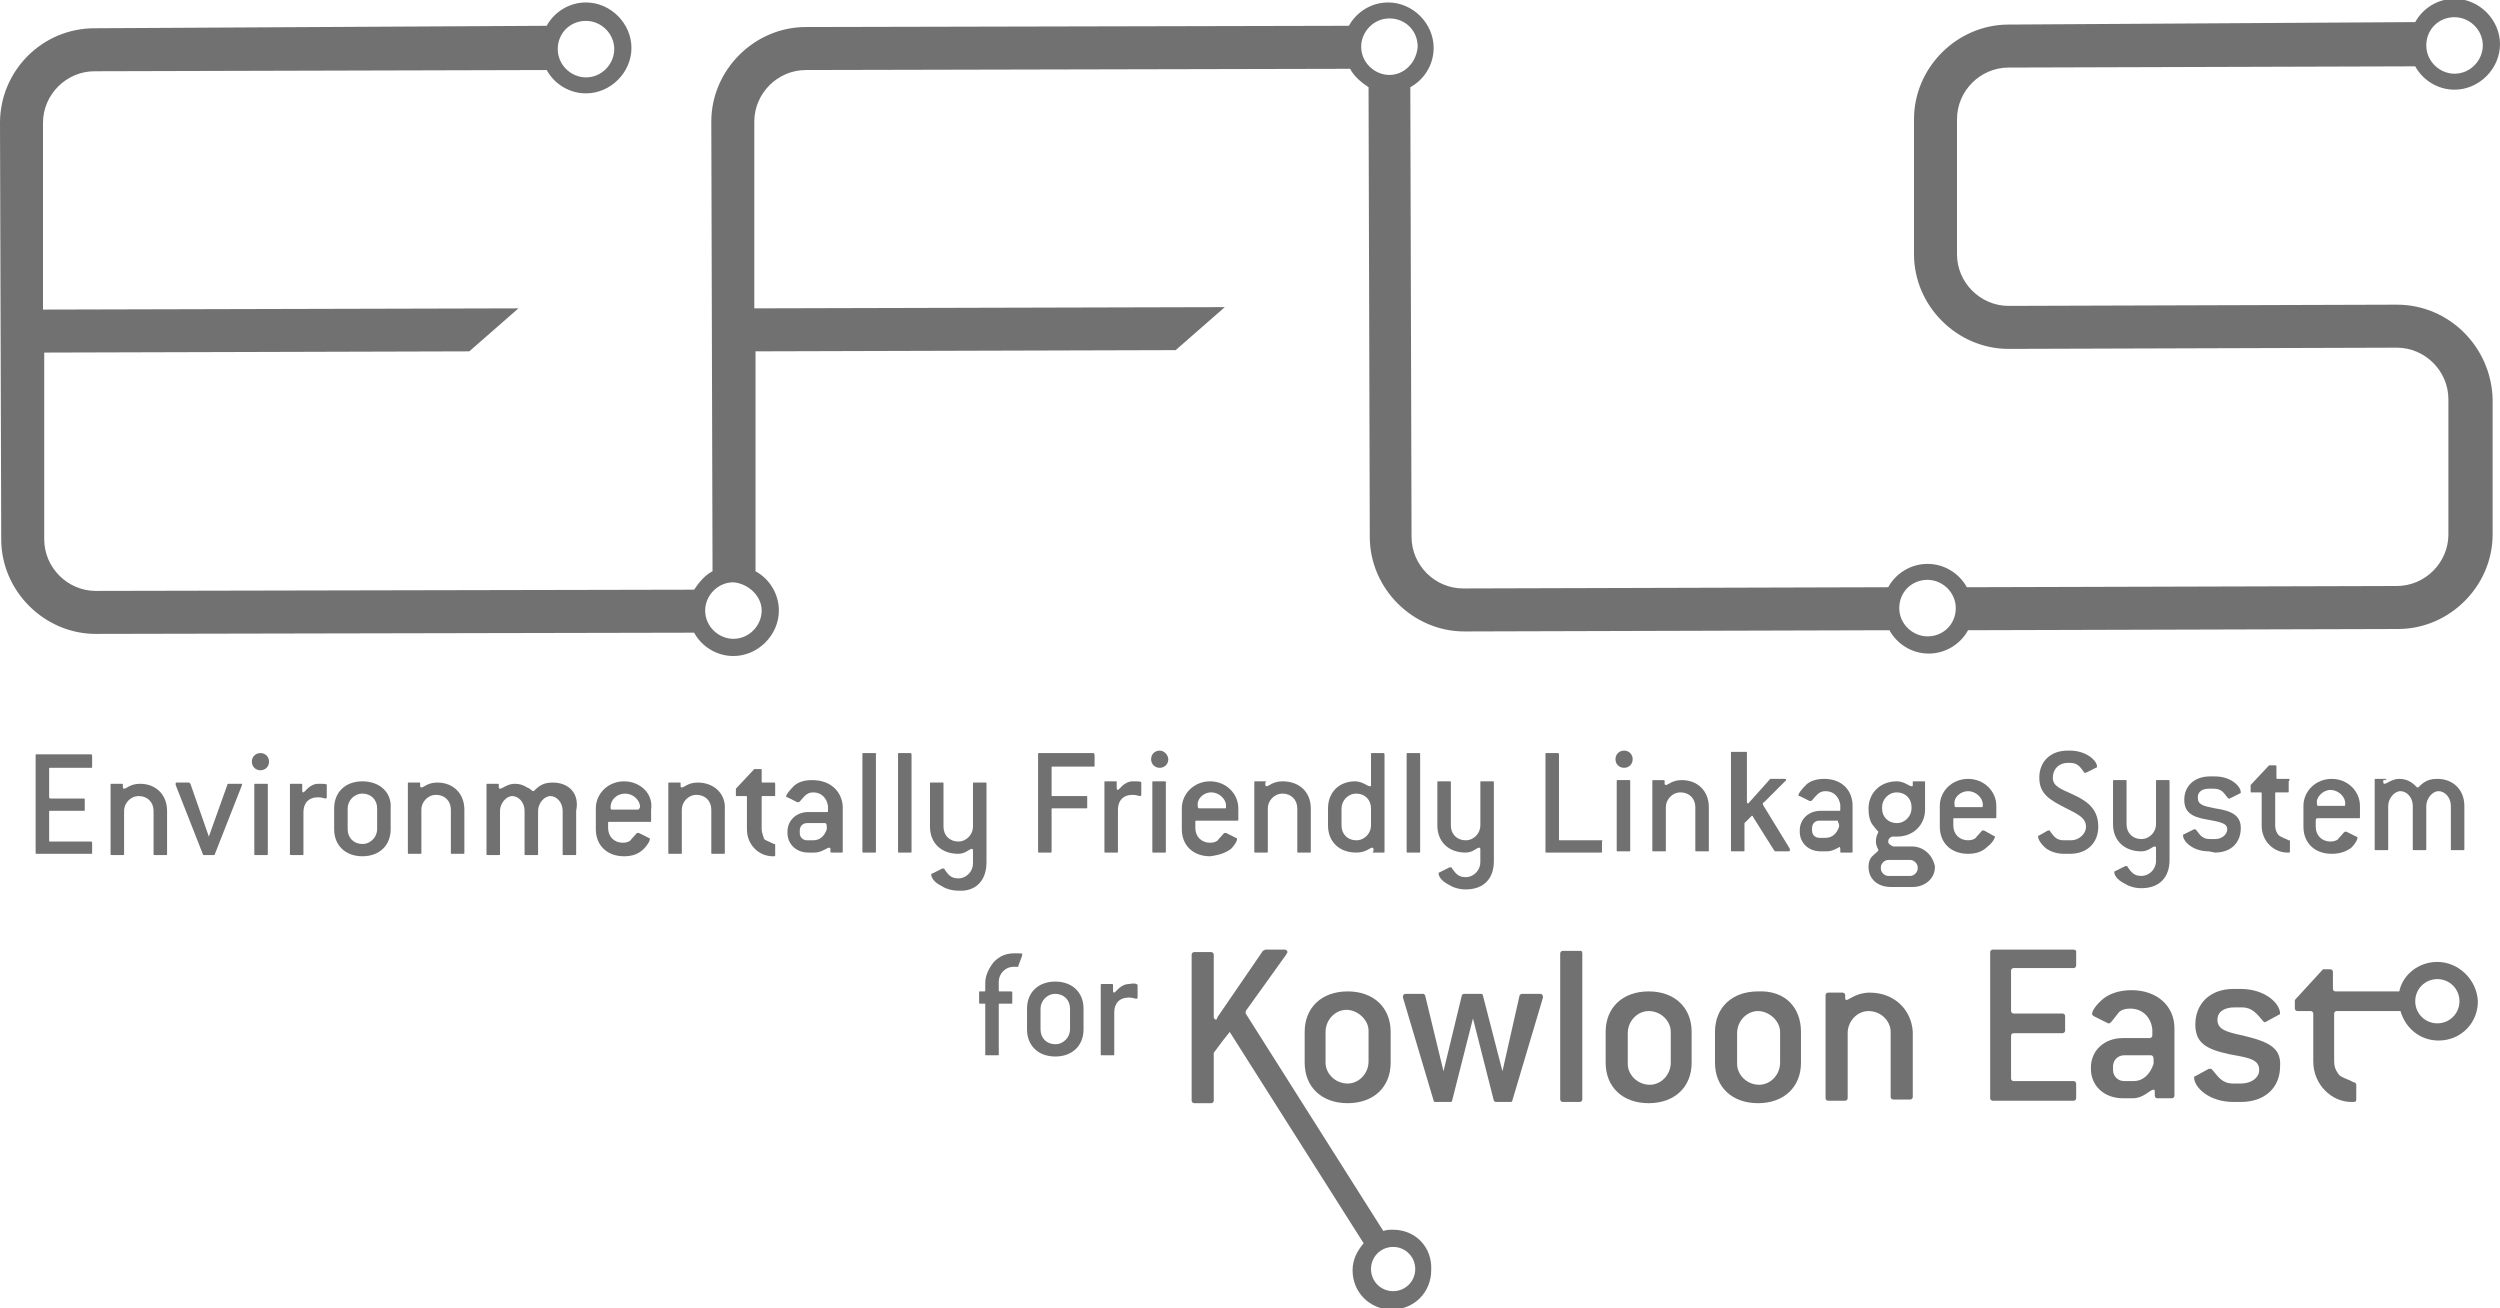 <?xml version="1.0" encoding="utf-8"?>
<!-- Generator: Adobe Illustrator 21.0.0, SVG Export Plug-In . SVG Version: 6.00 Build 0)  -->
<svg version="1.1" id="Layer_1" xmlns="http://www.w3.org/2000/svg" xmlns:xlink="http://www.w3.org/1999/xlink" x="0px" y="0px"
	 viewBox="0 0 203.5 106.5" style="enable-background:new 0 0 203.5 106.5;" xml:space="preserve">
<style type="text/css">
	.st0{clip-path:url(#SVGID_2_);fill:#727171;}
</style>
<g>
	<defs>
		<rect id="SVGID_1_" width="203.5" height="106.5"/>
	</defs>
	<clipPath id="SVGID_2_">
		<use xlink:href="#SVGID_1_"  style="overflow:visible;"/>
	</clipPath>
	<path class="st0" d="M195.1,24.8l-31.6,0.1c-2.3,0-4.2-1.9-4.2-4.2l0-11c0-2.3,1.9-4.2,4.2-4.2l33.1-0.1c0.6,1.1,1.8,1.9,3.2,1.9
		c2,0,3.7-1.7,3.7-3.7c0-2-1.7-3.7-3.7-3.7c-1.4,0-2.6,0.8-3.2,1.9L163.5,2c-4.2,0-7.7,3.5-7.7,7.7l0,11c0,4.2,3.5,7.7,7.7,7.7
		l31.6-0.1c2.3,0,4.2,1.9,4.2,4.2l0,11c0,2.3-1.9,4.2-4.2,4.2l-35,0.1c-0.6-1.1-1.8-1.9-3.2-1.9c-1.4,0-2.6,0.8-3.2,1.9l-34.6,0.1
		c-2.3,0-4.2-1.9-4.2-4.2l-0.1-36.6c1.1-0.6,1.9-1.8,1.9-3.2c0-2-1.7-3.7-3.7-3.7c-1.4,0-2.6,0.8-3.2,1.9L65.6,2.2
		c-4.2,0-7.7,3.5-7.7,7.7l0.1,36.6c-0.6,0.3-1.1,0.9-1.5,1.5L7.8,48.1c-2.3,0-4.2-1.9-4.2-4.2l0-15.2l34.6-0.1l4-3.5L3.5,25.2
		l0-15.2c0-2.3,1.9-4.2,4.2-4.2l36.8-0.1c0.6,1.1,1.8,1.9,3.2,1.9c2,0,3.7-1.7,3.7-3.7c0-2-1.7-3.7-3.7-3.7c-1.4,0-2.6,0.8-3.2,1.9
		L7.7,2.3C3.4,2.3,0,5.8,0,10l0.1,33.9c0,4.2,3.5,7.7,7.7,7.7l48.7-0.1c0.6,1.1,1.8,1.9,3.2,1.9c2,0,3.7-1.7,3.7-3.7
		c0-1.4-0.8-2.6-1.9-3.2l0-17.9l34.2-0.1l4-3.5l-38.3,0.1l0-15.2c0-2.3,1.9-4.2,4.2-4.2l44.3-0.1c0.3,0.6,0.9,1.1,1.5,1.5l0.1,36.6
		c0,4.2,3.5,7.7,7.7,7.7l34.6-0.1c0.6,1.1,1.8,1.9,3.2,1.9c1.4,0,2.6-0.8,3.2-1.9l35-0.1c4.2,0,7.7-3.5,7.7-7.7l0-11
		C202.8,28.3,199.4,24.8,195.1,24.8 M199.8,1.4c1.2,0,2.3,1,2.3,2.3c0,1.2-1,2.3-2.3,2.3c-1.2,0-2.3-1-2.3-2.3
		C197.5,2.4,198.5,1.4,199.8,1.4 M47.7,1.7c1.2,0,2.3,1,2.3,2.3c0,1.2-1,2.3-2.3,2.3c-1.2,0-2.3-1-2.3-2.3
		C45.4,2.7,46.4,1.7,47.7,1.7 M62,49.7c0,1.2-1,2.3-2.3,2.3c-1.2,0-2.3-1-2.3-2.3c0-1.2,1-2.3,2.3-2.3C60.9,47.5,62,48.5,62,49.7
		 M113.1,6.1c-1.2,0-2.3-1-2.3-2.3c0-1.2,1-2.3,2.3-2.3s2.3,1,2.3,2.3C115.3,5.1,114.3,6.1,113.1,6.1 M156.9,51.8
		c-1.2,0-2.3-1-2.3-2.3s1-2.3,2.3-2.3c1.2,0,2.3,1,2.3,2.3C159.2,50.8,158.2,51.8,156.9,51.8"/>
	<path class="st0" d="M7.4,61.4l-4.4,0c-0.1,0-0.1,0-0.1,0.1l0,7.9c0,0.1,0,0.1,0.1,0.1l4.4,0c0.1,0,0.1,0,0.1-0.1l0-0.8
		c0-0.1-0.1-0.1-0.1-0.1l-3.3,0c-0.1,0-0.1,0-0.1-0.1l0-2.3C4,66,4,66,4.1,66l2.7,0c0.1,0,0.1,0,0.1-0.1l0-0.8c0-0.1,0-0.1-0.1-0.1
		l-2.7,0C4,65,4,64.9,4,64.8l0-2.2c0-0.1,0-0.1,0.1-0.1l3.3,0c0.1,0,0.1,0,0.1-0.1l0-0.8C7.5,61.5,7.5,61.4,7.4,61.4"/>
	<path class="st0" d="M11.4,63.8c-0.8,0-1.1,0.4-1.3,0.4c-0.1,0-0.1-0.1-0.1-0.1l0-0.2c0-0.1,0-0.1-0.1-0.1l-0.8,0
		c-0.1,0-0.1,0-0.1,0.1l0,5.6c0,0.1,0,0.1,0.1,0.1l0.9,0c0.1,0,0.1,0,0.1-0.1l0-3.5c0-0.6,0.5-1.2,1.2-1.2c0.7,0,1.2,0.5,1.2,1.2
		l0,3.5c0,0.1,0,0.1,0.1,0.1l0.9,0c0.1,0,0.1,0,0.1-0.1l0-3.5C13.6,64.7,12.7,63.8,11.4,63.8"/>
	<path class="st0" d="M19.6,63.8l-1,0c-0.1,0-0.1,0.1-0.1,0.1L17,68.1l-1.5-4.3c0,0-0.1-0.1-0.1-0.1l-1,0c-0.1,0-0.1,0-0.1,0.1
		c0,0,0,0.1,0,0.1l2.2,5.6c0,0.1,0.1,0.1,0.1,0.1l0.8,0c0,0,0.1,0,0.1-0.1l2.2-5.6c0,0,0-0.1,0-0.1C19.8,63.8,19.7,63.8,19.6,63.8"
		/>
	<path class="st0" d="M21.7,63.8l-0.9,0c-0.1,0-0.1,0-0.1,0.1l0,5.6c0,0.1,0,0.1,0.1,0.1l0.9,0c0.1,0,0.1,0,0.1-0.1l0-5.6
		C21.8,63.8,21.8,63.8,21.7,63.8"/>
	<path class="st0" d="M21.2,61.3c-0.4,0-0.7,0.3-0.7,0.7c0,0.4,0.3,0.7,0.7,0.7c0.4,0,0.7-0.3,0.7-0.7
		C21.9,61.6,21.6,61.3,21.2,61.3"/>
	<path class="st0" d="M25.9,63.8c-0.7,0-1.1,0.7-1.2,0.7c-0.1,0-0.1-0.1-0.1-0.2l0-0.4c0-0.1,0-0.1-0.1-0.1l-0.8,0
		c-0.1,0-0.1,0-0.1,0.1l0,5.6c0,0.1,0,0.1,0.1,0.1l0.9,0c0.1,0,0.1,0,0.1-0.1l0-3.4c0-0.7,0.4-1.2,1.2-1.2c0.3,0,0.5,0.1,0.6,0.1
		c0.1,0,0.1-0.1,0.1-0.1l0-1C26.6,63.8,26.4,63.8,25.9,63.8"/>
	<path class="st0" d="M29.5,63.6c-1.4,0-2.3,0.9-2.3,2.2l0,1.7c0,1.3,0.9,2.2,2.3,2.2c1.4,0,2.3-0.9,2.3-2.2l0-1.7
		C31.9,64.5,30.9,63.6,29.5,63.6 M30.7,67.5c0,0.6-0.5,1.2-1.2,1.2c-0.7,0-1.2-0.5-1.2-1.2l0-1.7c0-0.6,0.5-1.2,1.2-1.2
		c0.7,0,1.2,0.5,1.2,1.2L30.7,67.5z"/>
	<path class="st0" d="M35.6,63.7c-0.8,0-1.1,0.4-1.3,0.4c-0.1,0-0.1-0.1-0.1-0.1l0-0.2c0-0.1,0-0.1-0.1-0.1l-0.8,0
		c-0.1,0-0.1,0-0.1,0.1l0,5.6c0,0.1,0,0.1,0.1,0.1l0.9,0c0.1,0,0.1,0,0.1-0.1l0-3.5c0-0.6,0.5-1.2,1.2-1.2c0.7,0,1.2,0.5,1.2,1.2
		l0,3.5c0,0.1,0,0.1,0.1,0.1l0.9,0c0.1,0,0.1,0,0.1-0.1l0-3.5C37.8,64.6,36.9,63.7,35.6,63.7"/>
	<path class="st0" d="M45,63.7c-0.5,0-0.8,0.1-1.1,0.3c-0.3,0.2-0.4,0.4-0.5,0.4c-0.1,0-0.2-0.2-0.5-0.3c-0.3-0.2-0.6-0.3-1-0.3
		c-0.6,0-1,0.4-1.2,0.4c-0.1,0-0.1-0.1-0.1-0.1l0-0.2c0-0.1,0-0.1-0.1-0.1l-0.8,0c-0.1,0-0.1,0-0.1,0.1l0,5.6c0,0.1,0,0.1,0.1,0.1
		l0.9,0c0.1,0,0.1,0,0.1-0.1l0-3.5c0-0.6,0.5-1.2,1-1.2c0.5,0,1,0.5,1,1.2l0,3.5c0,0.1,0,0.1,0.1,0.1l0.9,0c0.1,0,0.1,0,0.1-0.1
		l0-3.5c0-0.6,0.5-1.2,1-1.2c0.5,0,1,0.5,1,1.2l0,3.5c0,0.1,0,0.1,0.1,0.1l0.9,0c0.1,0,0.1,0,0.1-0.1l0-3.5
		C47.2,64.6,46.3,63.7,45,63.7"/>
	<path class="st0" d="M50.8,63.6c-1.3,0-2.3,1-2.3,2.2l0,1.7c0,1.3,0.9,2.2,2.3,2.2c0.7,0,1.2-0.2,1.6-0.6c0.4-0.4,0.5-0.7,0.5-0.8
		c0,0,0-0.1-0.1-0.1l-0.8-0.4c0,0-0.1,0-0.1,0c-0.1,0-0.2,0.2-0.5,0.5c-0.1,0.2-0.4,0.3-0.7,0.3c-0.7,0-1.2-0.5-1.2-1.2V67
		c0-0.1,0-0.1,0.1-0.1l3.3,0c0.1,0,0.1,0,0.1-0.1l0-0.9C53.2,64.6,52.1,63.6,50.8,63.6 M51.9,65.9l-2.1,0c-0.1,0-0.1-0.1-0.1-0.2
		c0-0.6,0.5-1.1,1.2-1.1c0.6,0,1.2,0.5,1.2,1.1C52,65.9,52,65.9,51.9,65.9"/>
	<path class="st0" d="M56.8,63.7c-0.8,0-1.1,0.4-1.3,0.4c-0.1,0-0.1-0.1-0.1-0.1l0-0.2c0-0.1,0-0.1-0.1-0.1l-0.8,0
		c-0.1,0-0.1,0-0.1,0.1l0,5.6c0,0.1,0,0.1,0.1,0.1l0.9,0c0.1,0,0.1,0,0.1-0.1l0-3.5c0-0.6,0.5-1.2,1.2-1.2c0.7,0,1.2,0.5,1.2,1.2
		l0,3.5c0,0.1,0,0.1,0.1,0.1l0.9,0c0.1,0,0.1,0,0.1-0.1l0-3.5C59.1,64.6,58.1,63.7,56.8,63.7"/>
	<path class="st0" d="M63,63.7l-0.9,0c-0.1,0-0.1,0-0.1-0.1l0-0.9c0-0.1,0-0.1-0.1-0.1l-0.4,0l-0.1,0l-1.5,1.6l0,0.5
		c0,0.1,0,0.1,0.1,0.1l0.7,0c0.1,0,0.1,0,0.1,0.1l0,2.6c0,1.3,1,2.2,2.1,2.2c0.2,0,0.2,0,0.2-0.1l0-0.8c0-0.1,0-0.1-0.1-0.1
		c-0.4-0.2-0.7-0.3-0.8-0.4C62.1,68,62,67.7,62,67.5l0-2.6c0-0.1,0-0.1,0.1-0.1l0.9,0c0.1,0,0.1,0,0.1-0.1l0-0.8
		C63.1,63.7,63.1,63.7,63,63.7"/>
	<path class="st0" d="M66.1,63.5c-0.7,0-1.2,0.2-1.5,0.5c-0.4,0.4-0.6,0.7-0.6,0.8c0,0.1,0,0.1,0.1,0.1l0.8,0.4c0,0,0.1,0,0.1,0
		c0.1,0,0.2-0.2,0.5-0.5c0.2-0.2,0.4-0.3,0.7-0.3c0.7,0,1.1,0.5,1.2,1.1l0,0.4c0,0.1,0,0.1-0.1,0.1l-1.5,0c-1,0-1.7,0.7-1.7,1.6
		l0,0.1c0,0.9,0.7,1.6,1.7,1.6l0.5,0c0.6,0,1-0.4,1.2-0.4c0.1,0,0.1,0.1,0.1,0.1v0.2c0,0.1,0,0.1,0.1,0.1l0.8,0c0.1,0,0.1,0,0.1-0.1
		l0-2l0-1.7C68.5,64.4,67.6,63.5,66.1,63.5 M67.3,67.3l0,0.2c-0.2,0.6-0.6,0.9-1.1,0.9h-0.5c-0.3,0-0.6-0.2-0.6-0.6l0-0.2
		c0-0.3,0.2-0.6,0.6-0.6l1.5,0C67.3,67.1,67.3,67.2,67.3,67.3L67.3,67.3z"/>
	<path class="st0" d="M71.2,61.3l-0.9,0c-0.1,0-0.1,0-0.1,0.1l0,7.9c0,0.1,0,0.1,0.1,0.1l0.9,0c0.1,0,0.1,0,0.1-0.1l0-7.9
		C71.4,61.4,71.3,61.3,71.2,61.3"/>
	<path class="st0" d="M74.1,61.3l-0.9,0c-0.1,0-0.1,0-0.1,0.1l0,7.9c0,0.1,0,0.1,0.1,0.1l0.9,0c0.1,0,0.1,0,0.1-0.1l0-7.9
		C74.2,61.4,74.2,61.3,74.1,61.3"/>
	<path class="st0" d="M80.3,70.2l0-6.4c0-0.1,0-0.1-0.1-0.1l-0.9,0c-0.1,0-0.1,0-0.1,0.1l0,3.5c0,0.6-0.5,1.2-1.2,1.2
		c-0.7,0-1.2-0.5-1.2-1.2l0-3.5c0-0.1,0-0.1-0.1-0.1l-0.9,0c-0.1,0-0.1,0-0.1,0.1l0,3.5c0,1.3,0.9,2.2,2.3,2.2
		c0.6,0,0.9-0.4,1.1-0.4c0.1,0,0.1,0.1,0.1,0.1l0,1.1c0,0.6-0.5,1.2-1.2,1.2c-0.6,0-0.8-0.3-1.1-0.7c0-0.1-0.1-0.1-0.1-0.1
		c0,0,0,0-0.1,0l-0.8,0.4c-0.1,0-0.1,0.1-0.1,0.1c0,0.2,0.2,0.6,0.8,0.9c0.3,0.2,0.8,0.4,1.4,0.4C79.4,72.6,80.3,71.7,80.3,70.2"/>
	<path class="st0" d="M89,61.3l-4.4,0c-0.1,0-0.1,0-0.1,0.1l0,7.9c0,0.1,0,0.1,0.1,0.1l0.9,0c0.1,0,0.1,0,0.1-0.1l0-3.4
		c0-0.1,0-0.1,0.1-0.1l2.7,0c0.1,0,0.1,0,0.1-0.1l0-0.8c0-0.1,0-0.1-0.1-0.1l-2.7,0c-0.1,0-0.1,0-0.1-0.1l0-2.2c0-0.1,0-0.1,0.1-0.1
		l3.3,0c0.1,0,0.1,0,0.1-0.1l0-0.8C89.1,61.3,89,61.3,89,61.3"/>
	<path class="st0" d="M92.2,63.6c-0.7,0-1.1,0.7-1.2,0.7c-0.1,0-0.1-0.1-0.1-0.2l0-0.4c0-0.1,0-0.1-0.1-0.1l-0.8,0
		c-0.1,0-0.1,0-0.1,0.1l0,5.6c0,0.1,0,0.1,0.1,0.1l0.9,0c0.1,0,0.1,0,0.1-0.1l0-3.4c0-0.7,0.4-1.2,1.2-1.2c0.3,0,0.5,0.1,0.6,0.1
		c0.1,0,0.1-0.1,0.1-0.1l0-1C92.9,63.6,92.7,63.6,92.2,63.6"/>
	<path class="st0" d="M94.4,61.1c-0.4,0-0.7,0.3-0.7,0.7c0,0.4,0.3,0.7,0.7,0.7c0.4,0,0.7-0.3,0.7-0.7
		C95.1,61.5,94.8,61.1,94.4,61.1"/>
	<path class="st0" d="M94.8,63.6l-0.9,0c-0.1,0-0.1,0-0.1,0.1l0,5.6c0,0.1,0,0.1,0.1,0.1l0.9,0c0.1,0,0.1,0,0.1-0.1l0-5.6
		C95,63.7,94.9,63.6,94.8,63.6"/>
	<path class="st0" d="M100.2,69.1c0.4-0.4,0.5-0.7,0.5-0.8c0,0,0-0.1-0.1-0.1l-0.8-0.4c0,0-0.1,0-0.1,0c-0.1,0-0.2,0.2-0.5,0.5
		c-0.1,0.2-0.4,0.3-0.7,0.3c-0.7,0-1.2-0.5-1.2-1.2l0-0.5c0-0.1,0-0.1,0.1-0.1l3.3,0c0.1,0,0.1,0,0.1-0.1l0-0.9c0-1.2-1-2.2-2.3-2.2
		c-1.3,0-2.3,1-2.3,2.2l0,1.7c0,1.3,0.9,2.2,2.3,2.2C99.3,69.6,99.8,69.4,100.2,69.1 M98.6,64.5c0.6,0,1.2,0.5,1.2,1.1
		c0,0.2,0,0.2-0.1,0.2l-2.1,0c-0.1,0-0.1-0.1-0.1-0.2C97.4,65.1,97.9,64.5,98.6,64.5"/>
	<path class="st0" d="M103,63.6l-0.8,0c-0.1,0-0.1,0-0.1,0.1l0,5.6c0,0.1,0,0.1,0.1,0.1l0.9,0c0.1,0,0.1,0,0.1-0.1l0-3.5
		c0-0.6,0.5-1.2,1.2-1.2c0.7,0,1.2,0.5,1.2,1.2l0,3.5c0,0.1,0,0.1,0.1,0.1l0.9,0c0.1,0,0.1,0,0.1-0.1l0-3.5c0-1.3-0.9-2.2-2.3-2.2
		c-0.8,0-1.1,0.4-1.3,0.4c-0.1,0-0.1-0.1-0.1-0.1v-0.2C103.1,63.6,103.1,63.6,103,63.6"/>
	<path class="st0" d="M111.8,69.4l0.8,0c0.1,0,0.1,0,0.1-0.1l0-7.9c0-0.1-0.1-0.1-0.1-0.1l-0.9,0c-0.1,0-0.1,0-0.1,0.1l0,2.5
		c0,0.1,0,0.1-0.1,0.1c-0.2,0-0.6-0.4-1.2-0.4c-1.3,0-2.2,0.9-2.2,2.2l0,1.4c0,1.3,0.9,2.2,2.3,2.2c0.8,0,1.1-0.4,1.3-0.4
		c0.1,0,0.1,0.1,0.1,0.1l0,0.2C111.7,69.4,111.7,69.4,111.8,69.4 M111.6,67.2c0,0.6-0.5,1.2-1.2,1.2c-0.7,0-1.2-0.5-1.2-1.2l0-1.4
		c0-0.6,0.5-1.2,1.2-1.2c0.7,0,1.2,0.5,1.2,1.2L111.6,67.2z"/>
	<path class="st0" d="M115.5,69.4c0.1,0,0.1,0,0.1-0.1l0-7.9c0-0.1,0-0.1-0.1-0.1l-0.9,0c-0.1,0-0.1,0-0.1,0.1l0,7.9
		c0,0.1,0,0.1,0.1,0.1L115.5,69.4z"/>
	<path class="st0" d="M118,63.6l-0.9,0c-0.1,0-0.1,0-0.1,0.1l0,3.5c0,1.3,0.9,2.2,2.3,2.2c0.6,0,0.9-0.4,1.1-0.4
		c0.1,0,0.1,0.1,0.1,0.1l0,1.1c0,0.6-0.5,1.2-1.2,1.2c-0.6,0-0.8-0.3-1.1-0.7c0-0.1-0.1-0.1-0.1-0.1c0,0,0,0-0.1,0l-0.8,0.4
		c-0.1,0-0.1,0.1-0.1,0.1c0,0.2,0.2,0.6,0.8,0.9c0.3,0.2,0.8,0.4,1.4,0.4c1.5,0,2.3-0.9,2.3-2.3l0-6.4c0-0.1,0-0.1-0.1-0.1l-0.9,0
		c-0.1,0-0.1,0-0.1,0.1l0,3.5c0,0.6-0.5,1.2-1.2,1.2c-0.7,0-1.2-0.5-1.2-1.2l0-3.5C118.1,63.6,118.1,63.6,118,63.6"/>
	<path class="st0" d="M130.3,68.4l-3.3,0c-0.1,0-0.1,0-0.1-0.1l0-6.9c0-0.1-0.1-0.1-0.1-0.1l-0.9,0c-0.1,0-0.1,0-0.1,0.1l0,7.9
		c0,0.1,0,0.1,0.1,0.1l4.4,0c0.1,0,0.1,0,0.1-0.1l0-0.8C130.5,68.4,130.4,68.4,130.3,68.4"/>
	<path class="st0" d="M131.7,63.5c-0.1,0-0.1,0-0.1,0.1l0,5.6c0,0.1,0,0.1,0.1,0.1l0.9,0c0.1,0,0.1,0,0.1-0.1l0-5.6
		c0-0.1,0-0.1-0.1-0.1L131.7,63.5z"/>
	<path class="st0" d="M132.2,61.1c-0.4,0-0.7,0.3-0.7,0.7c0,0.4,0.3,0.7,0.7,0.7c0.4,0,0.7-0.3,0.7-0.7
		C132.9,61.4,132.6,61.1,132.2,61.1"/>
	<path class="st0" d="M136.9,63.5c-0.8,0-1.1,0.4-1.3,0.4c-0.1,0-0.1-0.1-0.1-0.1v-0.2c0-0.1,0-0.1-0.1-0.1l-0.8,0
		c-0.1,0-0.1,0-0.1,0.1l0,5.6c0,0.1,0,0.1,0.1,0.1l0.9,0c0.1,0,0.1,0,0.1-0.1l0-3.5c0-0.6,0.5-1.2,1.2-1.2c0.7,0,1.2,0.5,1.2,1.2
		l0,3.5c0,0.1,0,0.1,0.1,0.1l0.9,0c0.1,0,0.1,0,0.1-0.1l0-3.5C139.1,64.4,138.2,63.5,136.9,63.5"/>
	<path class="st0" d="M141.9,61.2l-0.9,0c-0.1,0-0.1,0-0.1,0.1l0,7.9c0,0.1,0,0.1,0.1,0.1l0.9,0c0.1,0,0.1,0,0.1-0.1l0-2.2l0.5-0.5
		c0,0,0.1-0.1,0.1-0.1c0,0,0.1,0,0.1,0.1l1.7,2.7l0.1,0.1l1.1,0c0.1,0,0.1-0.1,0.1-0.1c0,0,0-0.1,0-0.1l-2.2-3.6c0,0,0,0,0-0.1
		c0,0,0-0.1,0.1-0.1l1.7-1.7c0,0,0.1-0.1,0.1-0.1c0-0.1-0.1-0.1-0.1-0.1l-1.1,0l-0.1,0l-1.7,1.9c0,0-0.1,0.1-0.1,0.1
		c-0.1,0-0.1-0.1-0.1-0.1l0-4.1C142,61.2,141.9,61.2,141.9,61.2"/>
	<path class="st0" d="M149.8,69.1v0.2c0,0.1,0,0.1,0.1,0.1l0.8,0c0.1,0,0.1,0,0.1-0.1l0-2l0-1.7c0-1.3-0.9-2.2-2.3-2.2
		c-0.7,0-1.2,0.2-1.5,0.5c-0.4,0.4-0.6,0.7-0.6,0.8c0,0.1,0,0.1,0.1,0.1l0.8,0.4c0,0,0.1,0,0.1,0c0.1,0,0.2-0.2,0.5-0.5
		c0.2-0.2,0.4-0.3,0.7-0.3c0.7,0,1.1,0.5,1.2,1.1l0,0.4c0,0.1,0,0.1-0.1,0.1l-1.5,0c-1,0-1.7,0.7-1.7,1.6v0.1c0,0.9,0.7,1.6,1.7,1.6
		l0.5,0c0.6,0,1-0.4,1.2-0.4C149.7,68.9,149.8,69,149.8,69.1 M149.7,67.1l0,0.2c-0.2,0.6-0.6,0.9-1.1,0.9l-0.5,0
		c-0.3,0-0.6-0.2-0.6-0.6v-0.2c0-0.3,0.2-0.6,0.6-0.6l1.5,0C149.6,67,149.7,67,149.7,67.1L149.7,67.1z"/>
	<path class="st0" d="M155.6,68.9l-1.5,0c-0.2-0.1-0.4-0.2-0.4-0.4c0-0.2,0.1-0.3,0.3-0.4c0.2,0,0.3,0,0.4,0c1.4,0,2.3-1,2.3-2.2
		l0-2.2c0-0.1,0-0.1-0.1-0.1l-0.8,0c-0.1,0-0.1,0-0.1,0.1v0.2c0,0.1,0,0.1-0.1,0.1c-0.2,0-0.6-0.4-1.2-0.4c-1.4,0-2.3,1-2.3,2.2
		l0,0.1c0,0.5,0.1,0.9,0.3,1.2c0.3,0.4,0.5,0.6,0.5,0.6c0,0.1-0.2,0.3-0.2,0.8c0,0.4,0.2,0.6,0.2,0.7c0,0.1-0.2,0.2-0.5,0.5
		c-0.2,0.2-0.3,0.5-0.3,0.8v0.1c0,0.9,0.7,1.6,1.8,1.6l1.8,0c1,0,1.8-0.7,1.8-1.6l0-0.1C157.3,69.6,156.6,68.9,155.6,68.9
		 M153.2,65.7c0-0.6,0.5-1.2,1.2-1.2c0.7,0,1.2,0.5,1.2,1.2l0,0.1c0,0.6-0.5,1.2-1.2,1.2c-0.7,0-1.2-0.5-1.2-1.2V65.7z M156.1,70.7
		c0,0.3-0.3,0.6-0.6,0.6l-1.8,0c-0.3,0-0.6-0.3-0.6-0.6v-0.1c0-0.3,0.3-0.6,0.6-0.6l1.8,0c0.3,0,0.6,0.3,0.6,0.6L156.1,70.7z"/>
	<path class="st0" d="M162.4,68.1C162.4,68.1,162.3,68.1,162.4,68.1l-0.9-0.5c0,0-0.1,0-0.1,0c-0.1,0-0.2,0.2-0.5,0.5
		c-0.1,0.2-0.4,0.3-0.7,0.3c-0.7,0-1.2-0.5-1.2-1.2l0-0.5c0-0.1,0-0.1,0.1-0.1l3.3,0c0.1,0,0.1,0,0.1-0.1l0-0.9c0-1.2-1-2.2-2.3-2.2
		c-1.3,0-2.3,1-2.3,2.2l0,1.7c0,1.3,0.9,2.2,2.3,2.2c0.7,0,1.2-0.2,1.6-0.6C162.2,68.6,162.4,68.2,162.4,68.1 M160.2,64.4
		c0.6,0,1.2,0.5,1.2,1.1c0,0.2,0,0.2-0.1,0.2l-2.1,0c-0.1,0-0.1-0.1-0.1-0.2C159,64.9,159.6,64.4,160.2,64.4"/>
	<path class="st0" d="M168.6,68.4H168c-0.6,0-0.8-0.3-1.1-0.7c0-0.1-0.1-0.1-0.1-0.1c0,0,0,0-0.1,0L166,68c-0.1,0-0.1,0.1-0.1,0.1
		c0,0.2,0.2,0.6,0.7,1c0.3,0.2,0.8,0.4,1.4,0.4l0.5,0c1.4,0,2.3-0.9,2.3-2.2c0-1.3-0.7-2-2-2.6c-1.1-0.5-1.7-0.7-1.7-1.4
		c0-0.7,0.5-1.2,1.2-1.2l0.2,0c0.6,0,0.8,0.3,1.1,0.7c0,0.1,0.1,0.1,0.1,0.1c0,0,0,0,0.1,0l0.8-0.4c0.1,0,0.1-0.1,0.1-0.1
		c0-0.5-0.9-1.3-2.2-1.3l-0.2,0c-1.4,0-2.3,0.9-2.3,2.2s0.8,1.8,2.2,2.5c1,0.5,1.6,0.8,1.6,1.5C169.8,67.9,169.2,68.4,168.6,68.4"/>
	<path class="st0" d="M173,63.5l-0.9,0c-0.1,0-0.1,0-0.1,0.1l0,3.5c0,1.3,0.9,2.2,2.3,2.2c0.6,0,0.9-0.4,1.1-0.4
		c0.1,0,0.1,0.1,0.1,0.1l0,1.1c0,0.6-0.5,1.2-1.2,1.2c-0.6,0-0.8-0.3-1.1-0.7c0-0.1-0.1-0.1-0.1-0.1c0,0,0,0-0.1,0l-0.8,0.4
		c-0.1,0-0.1,0.1-0.1,0.1c0,0.2,0.2,0.6,0.8,0.9c0.3,0.2,0.8,0.4,1.4,0.4c1.5,0,2.3-0.9,2.3-2.3l0-6.4c0-0.1,0-0.1-0.1-0.1l-0.9,0
		c-0.1,0-0.1,0-0.1,0.1l0,3.5c0,0.6-0.5,1.2-1.2,1.2c-0.7,0-1.2-0.5-1.2-1.2l0-3.5C173.1,63.5,173.1,63.5,173,63.5"/>
	<path class="st0" d="M180.3,69.4c1.3,0,2.1-0.8,2.1-2c0-1-0.7-1.4-2.1-1.6c-1-0.2-1.4-0.3-1.4-0.9c0-0.4,0.3-0.7,0.9-0.7l0.4,0
		c0.6,0,0.8,0.3,1.1,0.7c0,0,0.1,0.1,0.1,0.1c0,0,0.1,0,0.1,0l0.8-0.4c0.1,0,0.1-0.1,0.1-0.1c0-0.5-0.8-1.3-2.1-1.3h-0.4
		c-1.3,0-2.1,0.8-2.1,1.9c0,1,0.6,1.4,1.8,1.6c1.1,0.2,1.7,0.3,1.7,0.8c0,0.4-0.4,0.8-1,0.8l-0.4,0c-0.6,0-0.8-0.3-1.1-0.7
		c0,0-0.1-0.1-0.1-0.1c0,0,0,0-0.1,0l-0.8,0.4c-0.1,0-0.1,0.1-0.1,0.1c0,0.5,0.8,1.3,2.1,1.3L180.3,69.4z"/>
	<path class="st0" d="M186.3,63.4l-0.9,0c-0.1,0-0.1,0-0.1-0.1l0-0.9c0-0.1,0-0.1-0.1-0.1l-0.4,0l-0.1,0l-1.5,1.6l0,0.5
		c0,0.1,0,0.1,0.1,0.1l0.7,0c0.1,0,0.1,0,0.1,0.1l0,2.6c0,1.3,1,2.2,2.1,2.2c0.2,0,0.2,0,0.2-0.1l0-0.8c0-0.1,0-0.1-0.1-0.1
		c-0.4-0.2-0.7-0.3-0.8-0.4c-0.2-0.2-0.3-0.5-0.3-0.8l0-2.6c0-0.1,0-0.1,0.1-0.1l0.9,0c0.1,0,0.1,0,0.1-0.1l0-0.8
		C186.4,63.5,186.4,63.4,186.3,63.4"/>
	<path class="st0" d="M188.7,66.6l3.3,0c0.1,0,0.1,0,0.1-0.1l0-0.9c0-1.2-1-2.2-2.3-2.2c-1.3,0-2.3,1-2.3,2.2l0,1.7
		c0,1.3,0.9,2.2,2.3,2.2c0.7,0,1.2-0.2,1.6-0.5c0.4-0.4,0.5-0.7,0.5-0.8c0,0,0-0.1-0.1-0.1l-0.8-0.4c0,0-0.1,0-0.1,0
		c-0.1,0-0.2,0.2-0.5,0.5c-0.1,0.2-0.4,0.3-0.7,0.3c-0.7,0-1.2-0.5-1.2-1.2l0-0.5C188.5,66.6,188.6,66.6,188.7,66.6 M189.7,64.3
		c0.6,0,1.2,0.5,1.2,1.1c0,0.2,0,0.2-0.1,0.2l-2.1,0c-0.1,0-0.1-0.1-0.1-0.2C188.5,64.9,189.1,64.3,189.7,64.3"/>
	<path class="st0" d="M194.2,63.4l-0.8,0c-0.1,0-0.1,0-0.1,0.1l0,5.6c0,0.1,0,0.1,0.1,0.1l0.9,0c0.1,0,0.1,0,0.1-0.1l0-3.5
		c0-0.6,0.5-1.2,1-1.2c0.5,0,1,0.5,1,1.2l0,3.5c0,0.1,0,0.1,0.1,0.1l0.9,0c0.1,0,0.1,0,0.1-0.1l0-3.5c0-0.6,0.5-1.2,1-1.2
		c0.5,0,1,0.5,1,1.2l0,3.5c0,0.1,0,0.1,0.1,0.1l0.9,0c0.1,0,0.1,0,0.1-0.1l0-3.5c0-1.3-0.9-2.2-2.2-2.2c-0.5,0-0.8,0.1-1.1,0.3
		c-0.3,0.2-0.4,0.4-0.5,0.4c-0.1,0-0.2-0.2-0.5-0.4c-0.3-0.2-0.6-0.3-1-0.3c-0.6,0-1,0.4-1.2,0.4c-0.1,0-0.1-0.1-0.1-0.1v-0.2
		C194.3,63.5,194.3,63.4,194.2,63.4"/>
	<path class="st0" d="M82.6,77.6c-0.7,0-1.2,0.2-1.7,0.7c-0.4,0.5-0.7,1.1-0.7,1.7l0,0.6c0,0.1,0,0.1-0.1,0.1l-0.3,0
		c-0.1,0-0.1,0-0.1,0.1l0,0.8c0,0.1,0,0.1,0.1,0.1l0.3,0c0.1,0,0.1,0,0.1,0.1l0,4c0,0.1,0,0.1,0.1,0.1l0.9,0c0.1,0,0.1,0,0.1-0.1
		l0-4c0-0.1,0-0.1,0.1-0.1l0.9,0c0.1,0,0.1,0,0.1-0.1l0-0.8c0-0.1-0.1-0.1-0.1-0.1l-0.9,0c-0.1,0-0.1,0-0.1-0.1l0-0.7
		c0-0.6,0.5-1.2,1.2-1.2c0.1,0,0.2,0,0.3,0c0.1,0,0.1,0,0.1-0.1l0.3-0.8c0,0,0,0,0-0.1C83.3,77.6,83.1,77.6,82.6,77.6"/>
	<path class="st0" d="M85.9,79.9c-1.4,0-2.3,0.9-2.3,2.2l0,1.7c0,1.3,0.9,2.2,2.3,2.2c1.4,0,2.3-0.9,2.3-2.2l0-1.7
		C88.2,80.8,87.3,79.9,85.9,79.9 M87.1,83.8c0,0.6-0.5,1.2-1.2,1.2c-0.7,0-1.2-0.5-1.2-1.2l0-1.7c0-0.6,0.5-1.2,1.2-1.2
		c0.7,0,1.2,0.5,1.2,1.2L87.1,83.8z"/>
	<path class="st0" d="M91.9,80.1c-0.7,0-1.1,0.7-1.2,0.7c-0.1,0-0.1-0.1-0.1-0.2l0-0.4c0-0.1,0-0.1-0.1-0.1l-0.8,0
		c-0.1,0-0.1,0-0.1,0.1l0,5.6c0,0.1,0,0.1,0.1,0.1l0.9,0c0.1,0,0.1,0,0.1-0.1l0-3.4c0-0.7,0.4-1.2,1.2-1.2c0.3,0,0.5,0.1,0.6,0.1
		c0.1,0,0.1-0.1,0.1-0.1l0-1C92.6,80.1,92.4,80,91.9,80.1"/>
	<path class="st0" d="M106.2,84l0,2.5c0,2,1.4,3.3,3.5,3.3c2.1,0,3.5-1.3,3.5-3.3l0-2.5c0-2-1.4-3.3-3.5-3.3S106.2,82,106.2,84
		 M107.9,84c0-1,0.8-1.8,1.7-1.8s1.8,0.8,1.8,1.7l0,2.5c0,1-0.8,1.8-1.7,1.8c-1,0-1.8-0.8-1.8-1.7L107.9,84z"/>
	<path class="st0" d="M125.3,80.9l-1.4,0c-0.1,0-0.2,0.1-0.2,0.1l-1.4,6.2l-1.6-6.2c0-0.1-0.1-0.1-0.2-0.1l-1.3,0
		c-0.1,0-0.1,0-0.2,0.1l-1.5,6.2L116,81c-0.1-0.1-0.1-0.1-0.2-0.1l-1.4,0c-0.1,0-0.2,0.1-0.2,0.2c0,0,0,0,0,0.1l2.5,8.4
		c0,0.1,0.1,0.1,0.2,0.1l1.1,0c0.1,0,0.2,0,0.2-0.1l1.7-6.7l1.7,6.7c0.1,0.1,0.1,0.1,0.2,0.1l1.1,0c0.1,0,0.2,0,0.2-0.1l2.5-8.4
		c0,0,0-0.1,0-0.1C125.5,80.9,125.5,80.9,125.3,80.9"/>
	<path class="st0" d="M128.6,77.4l-1.4,0c-0.1,0-0.2,0.1-0.2,0.2l0,11.9c0,0.1,0.1,0.2,0.2,0.2l1.4,0c0.1,0,0.2-0.1,0.2-0.2l0-11.9
		C128.8,77.4,128.7,77.4,128.6,77.4"/>
	<path class="st0" d="M134.2,80.7c-2.1,0-3.5,1.3-3.5,3.3l0,2.5c0,2,1.4,3.3,3.5,3.3c2.1,0,3.5-1.3,3.5-3.3l0-2.5
		C137.7,82,136.3,80.7,134.2,80.7 M136,86.5c0,1-0.8,1.8-1.7,1.8c-1,0-1.8-0.8-1.8-1.7l0-2.5c0-1,0.8-1.8,1.7-1.8
		c1,0,1.8,0.8,1.8,1.7L136,86.5z"/>
	<path class="st0" d="M143.1,80.7c-2.1,0-3.5,1.3-3.5,3.3l0,2.5c0,2,1.4,3.3,3.5,3.3c2.1,0,3.5-1.3,3.5-3.3l0-2.5
		C146.6,82,145.3,80.6,143.1,80.7 M144.9,86.5c0,1-0.8,1.8-1.7,1.8c-1,0-1.8-0.8-1.8-1.7l0-2.5c0-1,0.8-1.8,1.7-1.8s1.8,0.8,1.8,1.7
		L144.9,86.5z"/>
	<path class="st0" d="M152.2,80.8c-1.1,0-1.7,0.6-1.9,0.6c-0.1,0-0.1-0.1-0.1-0.2l0-0.2c0-0.1-0.1-0.2-0.2-0.2l-1.2,0
		c-0.1,0-0.2,0.1-0.2,0.2l0,8.4c0,0.1,0.1,0.2,0.2,0.2l1.4,0c0.1,0,0.2-0.1,0.2-0.2l0-5.3c0-1,0.8-1.8,1.7-1.8c1,0,1.8,0.8,1.8,1.7
		l0,5.3c0,0.1,0.1,0.2,0.2,0.2l1.4,0c0.1,0,0.2-0.1,0.2-0.2l0-5.3C155.6,82.2,154.2,80.8,152.2,80.8"/>
	<path class="st0" d="M168.8,77.3l-6.6,0c-0.1,0-0.2,0.1-0.2,0.2l0,11.9c0,0.1,0.1,0.2,0.2,0.2l6.6,0c0.1,0,0.2-0.1,0.2-0.2l0-1.2
		c0-0.1-0.1-0.2-0.2-0.2l-4.9,0c-0.1,0-0.2-0.1-0.2-0.2l0-3.5c0-0.1,0.1-0.2,0.2-0.2l4,0c0.1,0,0.2-0.1,0.2-0.2l0-1.2
		c0-0.1-0.1-0.2-0.2-0.2l-4,0c-0.1,0-0.2-0.1-0.2-0.2l0-3.3c0-0.1,0.1-0.2,0.2-0.2l4.9,0c0.1,0,0.2-0.1,0.2-0.2l0-1.2
		C169,77.4,168.9,77.3,168.8,77.3"/>
	<path class="st0" d="M173.5,80.6c-1,0-1.8,0.3-2.3,0.7c-0.6,0.5-0.9,1-0.9,1.2c0,0.1,0,0.1,0.1,0.2l1.2,0.6c0,0,0.1,0,0.1,0
		c0.1,0,0.3-0.3,0.7-0.8c0.2-0.3,0.6-0.4,1-0.4c1,0,1.7,0.7,1.8,1.7l0,0.5c0,0.1-0.1,0.2-0.2,0.2l-2.2,0c-1.5,0-2.6,1-2.6,2.4v0.1
		c0,1.4,1.1,2.4,2.6,2.4l0.8,0c0.9,0,1.4-0.7,1.7-0.7c0.1,0,0.1,0.1,0.1,0.2l0,0.3c0,0.1,0.1,0.2,0.2,0.2l1.2,0
		c0.1,0,0.2-0.1,0.2-0.2l0-2.9l0-2.6C177,81.9,175.6,80.6,173.5,80.6 M175.3,86.2l0,0.4c-0.3,0.9-0.9,1.4-1.6,1.4l-0.8,0
		c-0.5,0-0.9-0.4-0.9-0.9l0-0.3c0-0.5,0.4-0.9,0.9-0.9l2.2,0C175.2,85.9,175.3,86,175.3,86.2L175.3,86.2z"/>
	<path class="st0" d="M182.6,84.3c-1.4-0.3-2.1-0.5-2.1-1.3c0-0.6,0.5-1,1.4-1l0.6,0c0.8,0,1.2,0.5,1.7,1.1c0.1,0.1,0.1,0.1,0.1,0.1
		c0,0,0.1,0,0.1,0l1.1-0.6c0.1,0,0.1-0.1,0.1-0.1c0-0.8-1.2-2-3.2-2l-0.6,0c-1.9,0-3.1,1.2-3.1,2.9c0,1.5,0.9,2,2.7,2.4
		c1.6,0.3,2.5,0.4,2.5,1.3c0,0.6-0.6,1.1-1.5,1.1l-0.6,0c-0.9,0-1.2-0.5-1.7-1.1c-0.1-0.1-0.1-0.1-0.2-0.1c0,0-0.1,0-0.1,0l-1.1,0.6
		c-0.1,0-0.1,0.1-0.1,0.1c0,0.8,1.2,2,3.2,2l0.6,0c2,0,3.2-1.2,3.2-2.9C185.7,85.3,184.7,84.8,182.6,84.3"/>
	<path class="st0" d="M113.4,100.1c-0.3,0-0.5,0-0.8,0.1l-11.2-17.7c0,0,0-0.1,0-0.1c0,0,0-0.1,0-0.1l3.3-4.6c0-0.1,0.1-0.1,0.1-0.2
		c0-0.1-0.1-0.2-0.2-0.2l-1.6,0l-0.2,0.1l-3.7,5.4C99.1,82.9,99,83,99,83c-0.1,0-0.2-0.1-0.2-0.2l0-5.1c0-0.1-0.1-0.2-0.2-0.2
		l-1.4,0c-0.1,0-0.2,0.1-0.2,0.2l0,11.9c0,0.1,0.1,0.2,0.2,0.2l1.4,0c0.1,0,0.2-0.1,0.2-0.2l0-3.9c0.5-0.7,0.9-1.2,1.3-1.7
		l10.9,17.2c-0.5,0.6-0.9,1.3-0.9,2.2c0,1.8,1.4,3.2,3.2,3.2c1.8,0,3.2-1.4,3.2-3.2C116.6,101.5,115.2,100.1,113.4,100.1
		 M113.4,105.1c-1,0-1.8-0.8-1.8-1.8c0-1,0.8-1.8,1.8-1.8c1,0,1.8,0.8,1.8,1.8C115.2,104.3,114.4,105.1,113.4,105.1"/>
	<path class="st0" d="M198.4,78.3c-1.5,0-2.8,1-3.1,2.4l-5.2,0c-0.1,0-0.2-0.1-0.2-0.2l0-1.4c0-0.1-0.1-0.2-0.2-0.2h-0.6l-0.1,0.1
		l-2.2,2.4l0,0.7c0,0.1,0.1,0.2,0.2,0.2l1.1,0c0.1,0,0.2,0.1,0.2,0.2l0,3.9c0,1.9,1.5,3.3,3.1,3.3c0.3,0,0.4,0,0.4-0.2l0-1.2
		c0-0.1-0.1-0.2-0.2-0.2c-0.6-0.3-1-0.4-1.2-0.6c-0.3-0.4-0.4-0.7-0.4-1.1l0-3.9c0-0.1,0.1-0.2,0.2-0.2l5.2,0
		c0.4,1.4,1.6,2.4,3.1,2.4c1.8,0,3.2-1.4,3.2-3.2C201.6,79.7,200.1,78.3,198.4,78.3 M198.4,83.3c-1,0-1.8-0.8-1.8-1.8
		c0-1,0.8-1.8,1.8-1.8c1,0,1.8,0.8,1.8,1.8C200.2,82.5,199.4,83.3,198.4,83.3"/>
</g>
</svg>
